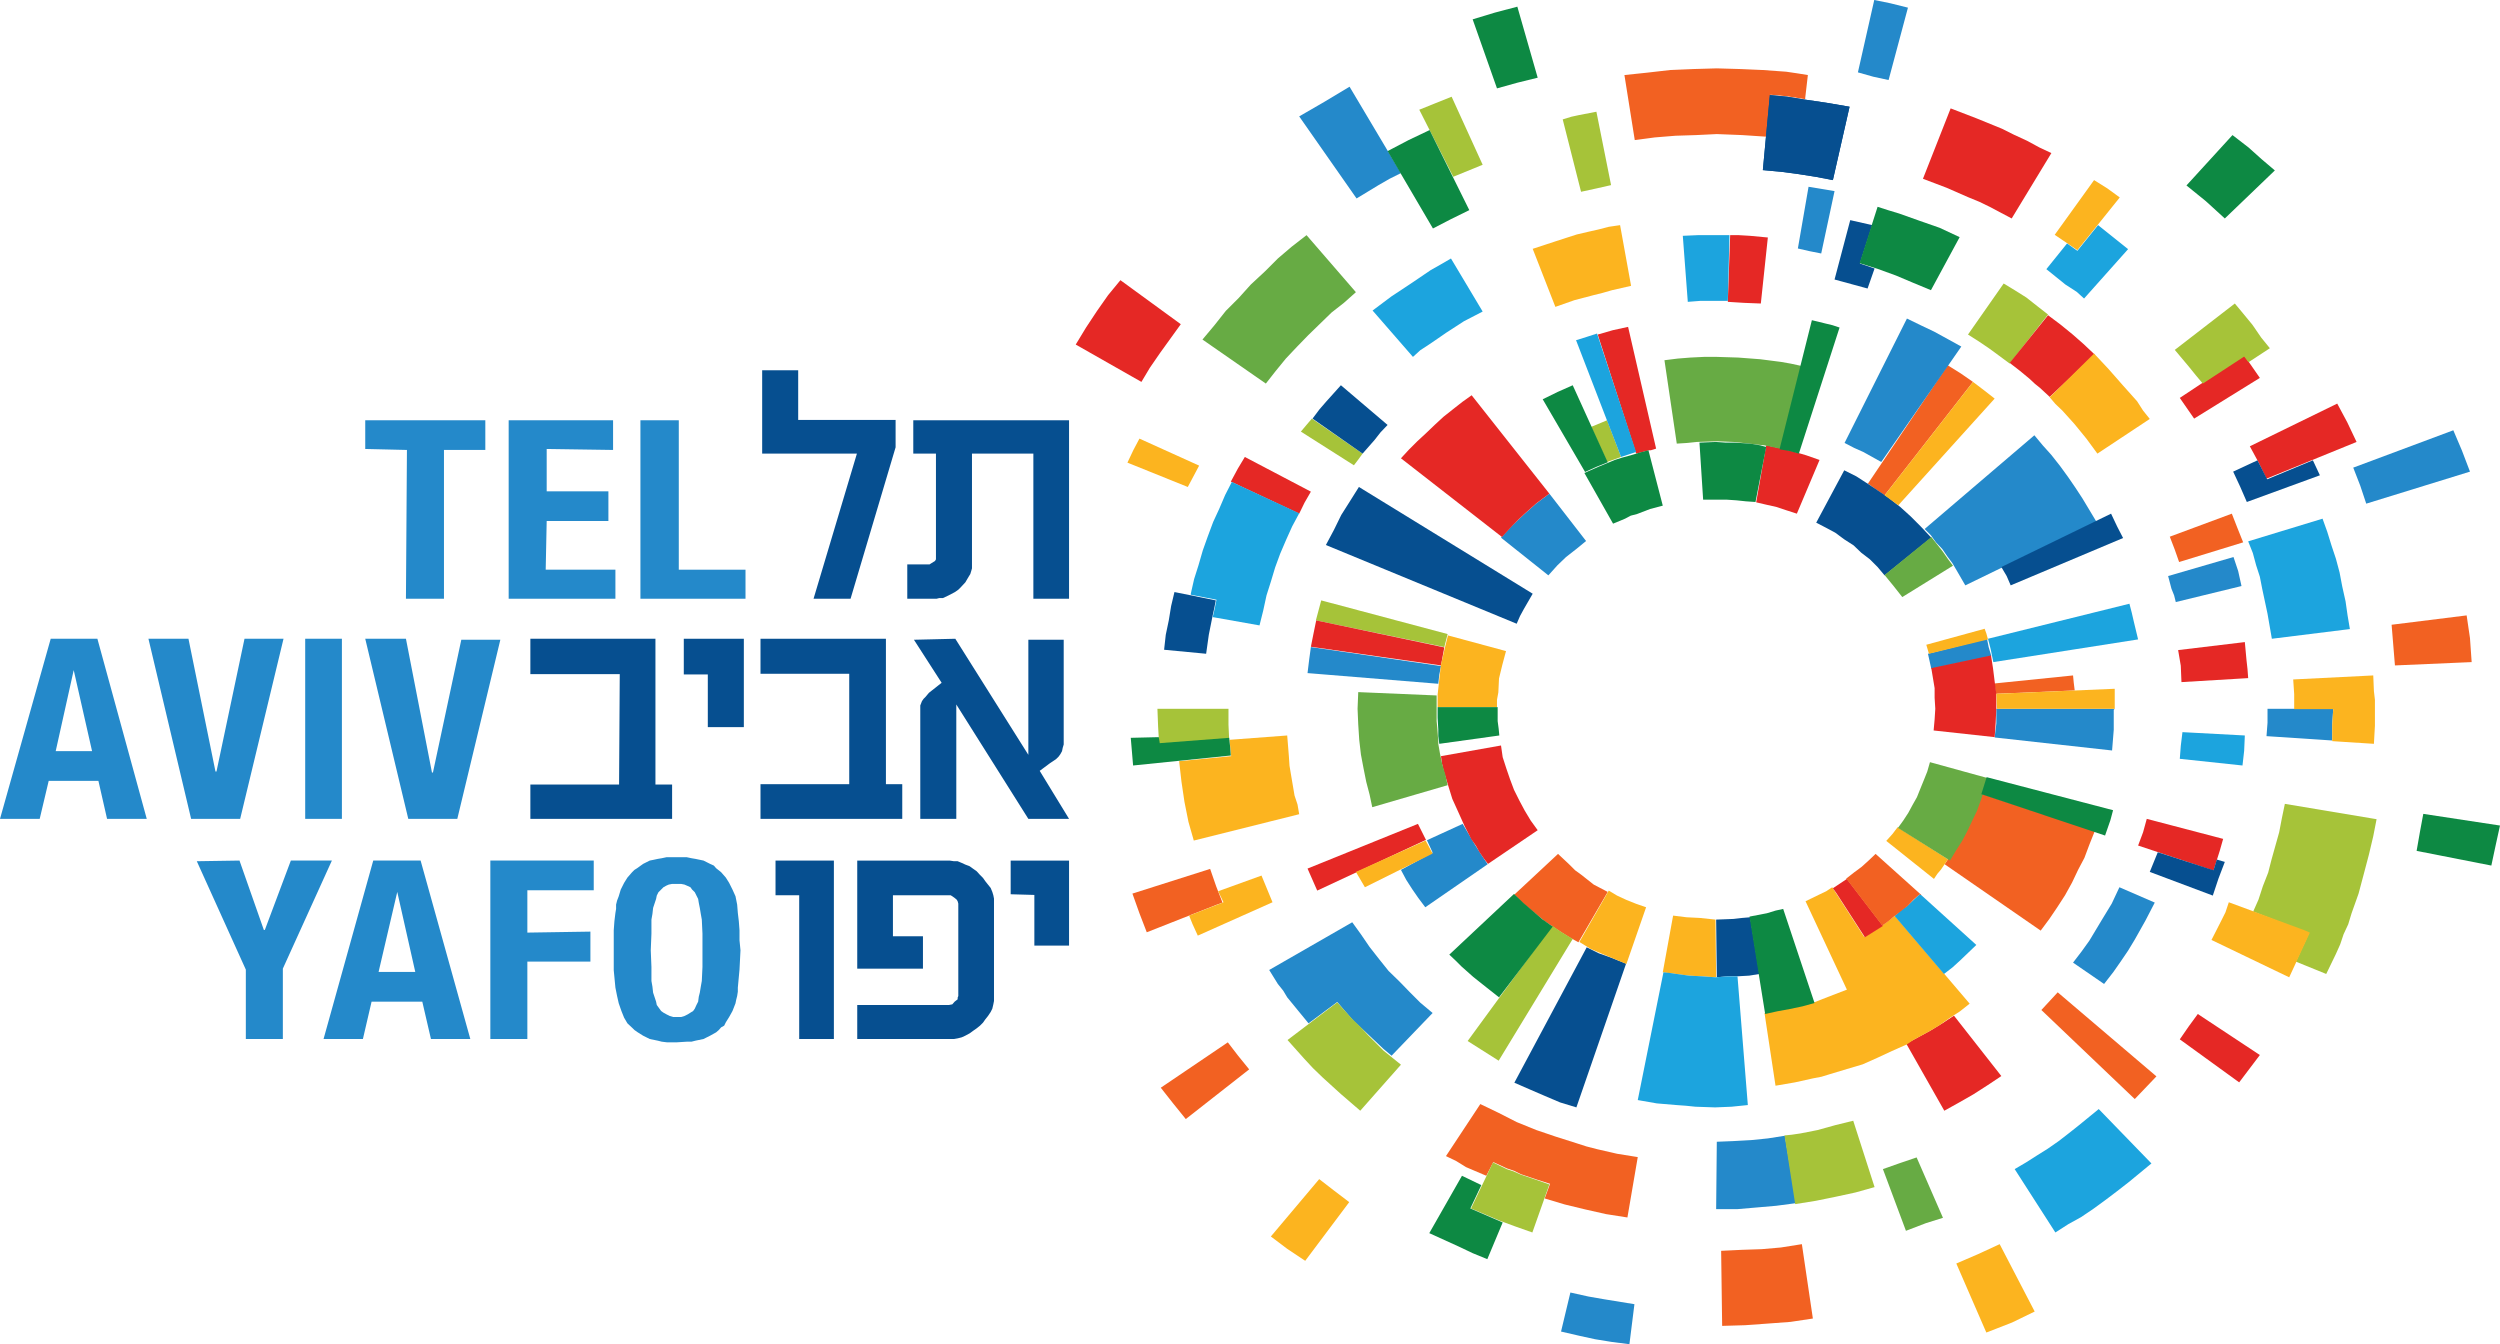 <?xml version="1.0" encoding="UTF-8"?>
<svg xmlns="http://www.w3.org/2000/svg" xmlns:xlink="http://www.w3.org/1999/xlink" width="551.38pt" height="296.47pt" viewBox="0 0 551.38 296.47" version="1.1">
<defs>
<clipPath id="clip1">
  <path d="M 344 285 L 361 285 L 361 296.469 L 344 296.469 Z M 344 285 "/>
</clipPath>
<clipPath id="clip2">
  <path d="M 532 179 L 551.379 179 L 551.379 191 L 532 191 Z M 532 179 "/>
</clipPath>
</defs>
<g id="surface1">
<path style=" stroke:none;fill-rule:evenodd;fill:rgb(2.699%,31%,56.499%);fill-opacity:1;" d="M 187.594 132.051 L 179.43 132.051 L 188.992 100.047 L 168.098 100.047 L 168.098 81.656 L 176.043 81.656 L 176.043 92.617 L 197.527 92.617 L 197.527 98.652 L 187.594 132.051 "/>
<path style=" stroke:none;fill-rule:evenodd;fill:rgb(2.699%,31%,56.499%);fill-opacity:1;" d="M 227.91 132.051 L 227.91 100.047 L 214.371 100.047 L 214.371 125.355 L 214.227 125.871 L 214.004 126.605 L 213.637 127.195 L 212.902 128.445 L 211.871 129.551 L 211.355 130.062 L 210.621 130.578 L 209.223 131.312 L 207.973 131.902 L 207.164 131.902 L 206.574 132.051 L 200.102 132.051 L 200.102 124.473 L 205.031 124.473 L 205.25 124.324 L 205.84 123.957 L 206.207 123.738 L 206.426 123.367 L 206.426 100.047 L 201.426 100.047 L 201.426 92.691 L 235.781 92.691 L 235.781 132.051 L 227.91 132.051 "/>
<path style=" stroke:none;fill-rule:evenodd;fill:rgb(2.699%,31%,56.499%);fill-opacity:1;" d="M 116.973 180.602 L 116.973 173.027 L 136.539 173.027 L 136.688 148.676 L 116.973 148.676 L 116.973 140.879 L 144.559 140.879 L 144.559 173.027 L 148.234 173.027 L 148.234 180.602 L 116.973 180.602 "/>
<path style=" stroke:none;fill-rule:evenodd;fill:rgb(2.699%,31%,56.499%);fill-opacity:1;" d="M 156.109 160.371 L 156.109 148.75 L 150.812 148.75 L 150.812 140.879 L 164.055 140.879 L 164.055 160.371 L 156.109 160.371 "/>
<path style=" stroke:none;fill-rule:evenodd;fill:rgb(2.699%,31%,56.499%);fill-opacity:1;" d="M 167.73 180.602 L 167.73 172.953 L 187.301 172.953 L 187.301 148.602 L 167.73 148.602 L 167.73 140.879 L 195.391 140.879 L 195.391 172.953 L 198.996 172.953 L 198.996 180.602 L 167.73 180.602 "/>
<path style=" stroke:none;fill-rule:evenodd;fill:rgb(2.699%,31%,56.499%);fill-opacity:1;" d="M 226.805 180.602 L 210.914 155.371 L 210.914 180.602 L 202.969 180.602 L 202.969 155.59 L 203.34 154.637 L 203.703 154.121 L 204.074 153.754 L 204.883 152.797 L 207.68 150.59 L 201.57 141.098 L 210.695 140.879 L 226.805 166.48 L 226.805 141.098 L 234.602 141.098 L 234.602 164.199 L 234.383 164.934 L 234.234 165.672 L 233.867 166.332 L 233.5 166.848 L 232.91 167.434 L 231.586 168.316 L 229.309 170.012 L 235.781 180.602 L 226.805 180.602 "/>
<path style=" stroke:none;fill-rule:evenodd;fill:rgb(2.699%,31%,56.499%);fill-opacity:1;" d="M 176.266 229.156 L 176.266 197.449 L 171.043 197.449 L 171.043 189.801 L 183.914 189.801 L 183.914 229.156 L 176.266 229.156 "/>
<path style=" stroke:none;fill-rule:evenodd;fill:rgb(2.699%,31%,56.499%);fill-opacity:1;" d="M 209.445 229.156 L 189.066 229.156 L 189.066 221.652 L 209.297 221.652 L 210.031 221.508 L 210.547 220.918 L 211.211 220.402 L 211.211 220.035 L 211.355 219.668 L 211.355 199.289 L 211.211 198.773 L 210.988 198.406 L 210.547 198.039 L 210.031 197.672 L 209.664 197.449 L 196.938 197.449 L 196.938 206.5 L 203.559 206.5 L 203.559 213.637 L 189.066 213.637 L 189.066 189.801 L 209.445 189.801 L 210.398 189.945 L 211.211 189.945 L 212.094 190.312 L 212.902 190.684 L 213.859 191.051 L 214.668 191.637 L 215.402 192.152 L 216.137 192.961 L 216.801 193.625 L 217.316 194.359 L 217.902 195.098 L 218.492 195.832 L 218.859 196.715 L 219.082 197.449 L 219.227 198.188 L 219.227 220.77 L 219.082 221.508 L 218.859 222.465 L 218.492 223.199 L 217.902 224.082 L 217.316 224.816 L 216.801 225.551 L 216.137 226.215 L 215.402 226.805 L 214.668 227.316 L 213.859 227.906 L 212.902 228.422 L 212.094 228.789 L 211.211 229.012 L 210.398 229.156 L 209.445 229.156 "/>
<path style=" stroke:none;fill-rule:evenodd;fill:rgb(2.699%,31%,56.499%);fill-opacity:1;" d="M 228.129 208.559 L 228.129 197.379 L 222.906 197.23 L 222.906 189.801 L 235.781 189.801 L 235.781 208.559 L 228.129 208.559 "/>
<path style=" stroke:none;fill-rule:evenodd;fill:rgb(94.899%,37.999%,13.3%);fill-opacity:1;" d="M 457.582 152.281 L 457.363 150.516 L 457.215 148.969 L 439.926 150.734 L 440.148 153.016 L 457.582 152.281 "/>
<path style=" stroke:none;fill-rule:evenodd;fill:rgb(94.899%,37.999%,13.3%);fill-opacity:1;" d="M 470.824 242.398 L 475.605 237.395 L 453.832 218.859 L 450.227 222.758 L 470.824 242.398 "/>
<path style=" stroke:none;fill-rule:evenodd;fill:rgb(94.899%,37.999%,13.3%);fill-opacity:1;" d="M 269.621 199.066 L 268.223 195.465 L 266.898 191.637 L 249.758 197.082 L 251.305 201.422 L 252.922 205.617 L 268.223 199.582 L 269.621 199.066 "/>
<path style=" stroke:none;fill-rule:evenodd;fill:rgb(94.899%,37.999%,13.3%);fill-opacity:1;" d="M 494.734 119.617 L 493.41 116.305 L 492.234 113.289 L 478.551 118.367 L 479.652 121.234 L 480.609 123.957 L 494.734 119.617 "/>
<path style=" stroke:none;fill-rule:evenodd;fill:rgb(94.899%,37.999%,13.3%);fill-opacity:1;" d="M 379.824 292.426 L 384.898 292.277 L 389.977 291.91 L 394.906 291.543 L 399.832 290.805 L 397.406 274.402 L 392.77 275.137 L 388.578 275.504 L 384.164 275.652 L 379.602 275.871 L 379.824 292.426 "/>
<path style=" stroke:none;fill-rule:evenodd;fill:rgb(94.899%,37.999%,13.3%);fill-opacity:1;" d="M 275.508 235.852 L 273.004 232.762 L 270.797 229.891 L 256.012 239.898 L 258.734 243.355 L 261.527 246.812 L 275.508 235.852 "/>
<path style=" stroke:none;fill-rule:evenodd;fill:rgb(94.899%,37.999%,13.3%);fill-opacity:1;" d="M 528.207 146.762 L 527.84 142.273 L 527.473 137.789 L 544.023 135.727 L 544.758 140.73 L 545.129 146.027 L 528.207 146.762 "/>
<path style=" stroke:none;fill-rule:evenodd;fill:rgb(94.899%,37.999%,13.3%);fill-opacity:1;" d="M 461.996 183.324 L 460.82 186.27 L 459.719 189.211 L 458.32 191.859 L 456.996 194.652 L 455.449 197.449 L 453.684 200.172 L 451.992 202.672 L 450.078 205.25 L 428.891 190.609 L 430.07 188.844 L 431.32 187.004 L 432.496 185.164 L 433.527 183.105 L 434.629 181.266 L 435.586 179.352 L 436.32 177.07 L 437.133 175.086 L 461.996 183.324 "/>
<path style=" stroke:none;fill-rule:evenodd;fill:rgb(94.899%,37.999%,13.3%);fill-opacity:1;" d="M 389.754 30.16 L 390.492 20.891 L 394.316 21.258 L 397.992 21.848 L 398.141 21.848 L 398.141 21.625 L 398.73 16.551 L 396.449 16.184 L 393.949 15.816 L 388.797 15.445 L 383.797 15.227 L 378.645 15.078 L 373.496 15.227 L 368.348 15.445 L 363.195 16.035 L 358.27 16.551 L 360.551 30.895 L 364.965 30.309 L 369.523 29.938 L 374.086 29.793 L 378.645 29.57 L 384.238 29.793 L 389.754 30.16 "/>
<path style=" stroke:none;fill-rule:evenodd;fill:rgb(94.899%,37.999%,13.3%);fill-opacity:1;" d="M 343.629 188.328 L 346.129 190.68 L 347.383 191.934 L 348.703 192.891 L 351.5 195.098 L 354.59 196.715 L 348.117 207.824 L 346.129 206.719 L 344.363 205.617 L 342.453 204.363 L 340.613 203.113 L 338.848 201.645 L 337.227 200.32 L 335.465 198.848 L 333.992 197.305 L 343.629 188.328 "/>
<path style=" stroke:none;fill-rule:evenodd;fill:rgb(94.899%,37.999%,13.3%);fill-opacity:1;" d="M 411.973 106.668 L 413.738 107.922 L 415.648 109.242 L 435.145 84.23 L 432.496 82.391 L 429.555 80.555 L 411.973 106.668 "/>
<path style=" stroke:none;fill-rule:evenodd;fill:rgb(94.899%,37.999%,13.3%);fill-opacity:1;" d="M 326.488 243.504 L 318.91 254.98 L 321.191 256.082 L 323.324 257.406 L 327.812 259.32 L 329.355 256.305 L 332.371 257.699 L 333.918 258.215 L 335.391 258.949 L 338.625 260.055 L 341.863 261.086 L 340.688 264.32 L 345.102 265.645 L 349.66 266.75 L 354.223 267.777 L 358.93 268.516 L 361.211 255.199 L 356.648 254.465 L 352.16 253.434 L 349.883 252.844 L 347.602 252.109 L 343.188 250.711 L 338.848 249.238 L 334.508 247.477 L 330.461 245.414 L 326.488 243.504 "/>
<path style=" stroke:none;fill-rule:evenodd;fill:rgb(14.099%,53.699%,79.199%);fill-opacity:1;" d="M 107.039 99.238 L 97.918 99.238 L 97.918 132.051 L 89.531 132.051 L 89.75 99.238 L 80.555 99.02 L 80.555 92.691 L 107.039 92.691 L 107.039 99.238 "/>
<path style=" stroke:none;fill-rule:evenodd;fill:rgb(14.099%,53.699%,79.199%);fill-opacity:1;" d="M 135.215 99.238 L 120.574 99.02 L 120.574 108.359 L 134.184 108.359 L 134.184 114.906 L 120.574 114.906 L 120.355 125.648 L 135.73 125.648 L 135.73 132.051 L 112.188 132.051 L 112.188 92.691 L 135.215 92.691 L 135.215 99.238 "/>
<path style=" stroke:none;fill-rule:evenodd;fill:rgb(14.099%,53.699%,79.199%);fill-opacity:1;" d="M 141.246 92.691 L 149.707 92.691 L 149.707 125.648 L 164.422 125.648 L 164.422 132.051 L 141.246 132.051 L 141.246 92.691 "/>
<path style=" stroke:none;fill-rule:evenodd;fill:rgb(14.099%,53.699%,79.199%);fill-opacity:1;" d="M 21.48 140.879 L 32.367 180.602 L 23.613 180.602 L 21.703 172.215 L 10.742 172.215 L 8.754 180.602 L 0 180.602 L 11.184 140.879 Z M 20.305 165.668 L 16.258 147.793 L 12.285 165.668 Z M 20.305 165.668 "/>
<path style=" stroke:none;fill-rule:evenodd;fill:rgb(14.099%,53.699%,79.199%);fill-opacity:1;" d="M 47.523 170.156 L 47.746 170.156 L 53.926 140.879 L 62.531 140.879 L 52.969 180.602 L 42.152 180.602 L 32.738 140.879 L 41.566 140.879 L 47.523 170.156 "/>
<path style=" stroke:none;fill-rule:evenodd;fill:rgb(14.099%,53.699%,79.199%);fill-opacity:1;" d="M 67.312 180.602 L 75.406 180.602 L 75.406 140.875 L 67.312 140.875 L 67.312 180.602 "/>
<path style=" stroke:none;fill-rule:evenodd;fill:rgb(14.099%,53.699%,79.199%);fill-opacity:1;" d="M 95.27 170.379 L 95.488 170.379 L 101.742 141.098 L 110.352 141.098 L 100.859 180.602 L 90.047 180.602 L 80.555 140.879 L 89.531 140.879 L 95.27 170.379 "/>
<path style=" stroke:none;fill-rule:evenodd;fill:rgb(14.099%,53.699%,79.199%);fill-opacity:1;" d="M 58.191 205.102 L 58.41 205.102 L 64.148 189.797 L 73.199 189.797 L 62.383 213.633 L 62.383 229.156 L 54.219 229.156 L 54.219 213.855 L 43.406 189.945 L 52.82 189.797 L 58.191 205.102 "/>
<path style=" stroke:none;fill-rule:evenodd;fill:rgb(14.099%,53.699%,79.199%);fill-opacity:1;" d="M 92.766 189.797 L 103.73 229.156 L 95.047 229.156 L 93.137 220.918 L 81.953 220.918 L 80.039 229.156 L 71.359 229.156 L 82.32 189.797 Z M 91.59 214.367 L 87.617 196.715 L 83.496 214.367 Z M 91.59 214.367 "/>
<path style=" stroke:none;fill-rule:evenodd;fill:rgb(14.099%,53.699%,79.199%);fill-opacity:1;" d="M 130.949 189.797 L 130.949 196.344 L 116.309 196.344 L 116.309 205.688 L 130.215 205.469 L 130.215 212.09 L 116.309 212.09 L 116.309 229.156 L 108.145 229.156 L 108.145 189.797 L 130.949 189.797 "/>
<path style=" stroke:none;fill-rule:evenodd;fill:rgb(14.099%,53.699%,79.199%);fill-opacity:1;" d="M 135.73 201.348 L 135.879 200.465 L 135.879 199.508 L 136.098 198.625 L 136.465 197.668 L 136.906 196.199 L 137.645 194.727 L 138.379 193.551 L 139.406 192.371 L 139.922 191.859 L 140.512 191.488 L 141.836 190.535 L 143.309 189.797 L 144.043 189.652 L 145.074 189.43 L 145.957 189.281 L 146.984 189.062 L 151.473 189.062 L 152.504 189.281 L 153.387 189.43 L 155.152 189.797 L 155.887 190.164 L 156.621 190.535 L 157.434 190.902 L 157.945 191.488 L 159.051 192.371 L 160.082 193.551 L 160.816 194.727 L 161.551 196.199 L 162.215 197.668 L 162.582 199.508 L 162.73 201.348 L 162.949 203.188 L 163.098 205.172 L 163.098 207.379 L 163.316 209.59 L 163.098 213.855 L 162.73 217.828 L 162.73 218.711 L 162.582 219.668 L 162.359 220.551 L 162.215 221.285 L 161.551 222.977 L 160.816 224.301 L 160.082 225.477 L 159.715 226.215 L 159.051 226.582 L 158.535 227.172 L 157.945 227.684 L 156.621 228.422 L 155.152 229.156 L 153.387 229.523 L 152.504 229.746 L 151.473 229.746 L 149.191 229.891 L 147.133 229.891 L 145.957 229.746 L 145.074 229.523 L 143.309 229.156 L 142.57 228.789 L 141.836 228.422 L 141.246 228.051 L 140.66 227.684 L 139.922 227.172 L 139.555 226.801 L 138.379 225.699 L 137.645 224.449 L 137.055 222.977 L 136.465 221.285 L 136.098 219.668 L 135.73 217.828 L 135.363 214 L 135.363 205.172 L 135.508 203.188 Z M 143.676 216.355 L 143.895 217.605 L 144.043 218.93 L 144.336 219.812 L 144.703 220.918 L 144.852 221.652 L 145.441 222.461 L 145.809 222.977 L 146.324 223.344 L 146.984 223.711 L 147.723 224.082 L 148.457 224.301 L 150.223 224.301 L 150.957 224.082 L 151.695 223.711 L 152.281 223.344 L 152.871 222.977 L 153.238 222.461 L 153.605 221.652 L 153.977 220.918 L 154.121 219.812 L 154.344 218.93 L 154.562 217.605 L 154.785 216.355 L 154.93 213.266 L 154.93 205.91 L 154.785 202.82 L 154.562 201.57 L 154.344 200.246 L 154.121 199.141 L 153.977 198.258 L 153.605 197.523 L 153.238 196.785 L 152.648 196.199 L 152.281 195.684 L 151.473 195.316 L 150.957 195.094 L 150.223 194.949 L 148.234 194.949 L 147.5 195.094 L 146.984 195.316 L 146.324 195.684 L 145.809 196.199 L 145.219 196.785 L 144.852 197.523 L 144.703 198.258 L 144.043 200.246 L 143.895 201.57 L 143.676 202.82 L 143.676 205.91 L 143.527 209.59 L 143.676 213.266 L 143.676 216.355 "/>
<path style=" stroke:none;fill-rule:evenodd;fill:rgb(14.099%,53.699%,79.199%);fill-opacity:1;" d="M 288.379 148.453 L 288.746 145.438 L 289.117 142.715 L 317.809 146.91 L 317.438 148.82 L 317.219 150.809 L 288.379 148.453 "/>
<path style=" stroke:none;fill-rule:evenodd;fill:rgb(14.099%,53.699%,79.199%);fill-opacity:1;" d="M 466.41 156.324 L 466.191 156.547 L 466.191 160.961 L 465.824 165.52 L 439.926 162.652 L 440.297 159.562 L 440.297 156.324 L 466.41 156.324 "/>
<path style=" stroke:none;fill-rule:evenodd;fill:rgb(14.099%,53.699%,79.199%);fill-opacity:1;" d="M 433.453 129.105 L 431.539 125.797 L 430.586 124.176 L 429.48 122.703 L 428.379 121.086 L 426.98 119.617 L 425.875 118.07 L 424.477 116.672 L 448.684 96 L 450.52 98.207 L 452.434 100.34 L 454.348 102.77 L 456.113 105.195 L 457.73 107.551 L 459.273 109.906 L 460.82 112.48 L 462.363 115.055 L 433.453 129.105 "/>
<path style=" stroke:none;fill-rule:evenodd;fill:rgb(14.099%,53.699%,79.199%);fill-opacity:1;" d="M 315.969 223.418 L 313.246 221.137 L 310.965 218.855 L 308.609 216.43 L 306.258 214.148 L 304.195 211.574 L 302.062 208.852 L 300.152 206.055 L 298.238 203.406 L 279.922 213.93 L 281.832 217.016 L 283.012 218.488 L 283.895 219.961 L 286.246 222.832 L 288.602 225.699 L 294.93 220.988 L 296.691 223.051 L 298.605 225.258 L 301.105 227.539 L 305.152 231.363 L 306.918 232.836 L 315.969 223.418 "/>
<path style=" stroke:none;fill-rule:evenodd;fill:rgb(14.099%,53.699%,79.199%);fill-opacity:1;" d="M 420.578 70.254 L 423.594 71.723 L 426.539 73.121 L 429.629 74.812 L 432.57 76.434 L 414.914 101.887 L 410.941 99.68 L 408.957 98.797 L 406.82 97.691 L 420.578 70.254 "/>
<path style=" stroke:none;fill-rule:evenodd;fill:rgb(14.099%,53.699%,79.199%);fill-opacity:1;" d="M 475.238 199.066 L 473.18 203.039 L 470.824 207.234 L 469.355 209.66 L 467.809 211.941 L 466.117 214.367 L 464.059 217.016 L 457.215 212.309 L 459.129 209.809 L 460.82 207.453 L 463.469 203.039 L 465.75 199.289 L 467.441 195.684 L 475.238 199.066 "/>
<path style=" stroke:none;fill-rule:evenodd;fill:rgb(14.099%,53.699%,79.199%);fill-opacity:1;" d="M 396.156 265.352 L 391.742 265.938 L 387.473 266.309 L 383.207 266.676 L 378.5 266.676 L 378.645 251.816 L 382.324 251.668 L 386.297 251.445 L 389.902 251.078 L 393.652 250.492 L 396.156 265.352 "/>
<path style=" stroke:none;fill-rule:evenodd;fill:rgb(14.099%,53.699%,79.199%);fill-opacity:1;" d="M 478.184 127.047 L 478.918 129.84 L 479.508 131.312 L 479.875 132.785 L 494.367 129.254 L 493.633 125.941 L 492.602 122.852 L 478.184 127.047 "/>
<path style=" stroke:none;fill-rule:evenodd;fill:rgb(14.099%,53.699%,79.199%);fill-opacity:1;" d="M 404.613 42.148 L 398.879 41.195 L 396.523 54.805 L 399.098 55.395 L 401.672 55.906 L 404.613 42.148 "/>
<path style=" stroke:none;fill-rule:evenodd;fill:rgb(14.099%,53.699%,79.199%);fill-opacity:1;" d="M 514.598 156.324 L 514.375 159.781 L 514.375 163.316 L 499.883 162.359 L 500.105 159.414 L 500.105 156.324 L 514.598 156.324 "/>
<g clip-path="url(#clip1)" clip-rule="nonzero">
<path style=" stroke:none;fill-rule:evenodd;fill:rgb(14.099%,53.699%,79.199%);fill-opacity:1;" d="M 359.371 296.469 L 355.398 295.957 L 351.793 295.367 L 348.41 294.629 L 344.289 293.676 L 346.352 285.066 L 350.324 285.949 L 353.707 286.539 L 360.477 287.641 L 359.371 296.469 "/>
</g>
<path style=" stroke:none;fill-rule:evenodd;fill:rgb(14.099%,53.699%,79.199%);fill-opacity:1;" d="M 297.648 19.125 L 292.133 22.434 L 286.539 25.672 L 299.195 43.77 L 304.051 40.824 L 306.477 39.43 L 308.98 38.18 L 297.648 19.125 "/>
<path style=" stroke:none;fill-rule:evenodd;fill:rgb(14.099%,53.699%,79.199%);fill-opacity:1;" d="M 420.801 1.688 L 416.973 0.734 L 413.371 -0.004 L 409.766 15.961 L 413.148 16.918 L 416.531 17.652 L 420.801 1.688 "/>
<path style=" stroke:none;fill-rule:evenodd;fill:rgb(14.099%,53.699%,79.199%);fill-opacity:1;" d="M 521.879 111.082 L 520.555 107.109 L 519.012 103.137 L 541.082 94.898 L 542.992 99.387 L 544.758 104.02 L 521.879 111.082 "/>
<path style=" stroke:none;fill-rule:evenodd;fill:rgb(14.099%,53.699%,79.199%);fill-opacity:1;" d="M 439.191 144.703 L 438.602 142.715 L 438.234 140.879 L 425.215 144.188 L 425.949 147.496 L 439.191 144.703 "/>
<path style=" stroke:none;fill-rule:evenodd;fill:rgb(14.099%,53.699%,79.199%);fill-opacity:1;" d="M 315.969 188.031 L 308.98 191.859 L 310.156 194.066 L 311.48 196.125 L 312.805 198.039 L 314.348 200.098 L 328.105 190.609 L 326.637 188.402 L 325.238 186.195 L 323.984 184.059 L 322.59 181.707 L 314.719 185.312 L 315.969 188.031 "/>
<path style=" stroke:none;fill-rule:evenodd;fill:rgb(14.099%,53.699%,79.199%);fill-opacity:1;" d="M 331.051 118.586 L 332.227 117.336 L 333.328 116.086 L 336.051 113.512 L 338.773 111.082 L 341.715 108.875 L 349.809 119.32 L 347.746 121.016 L 345.395 122.852 L 343.48 124.691 L 341.496 126.898 L 331.051 118.586 "/>
<path style=" stroke:none;fill-rule:evenodd;fill:rgb(65.099%,76.5%,22.4%);fill-opacity:1;" d="M 313.023 24.199 L 316.484 22.805 L 320.16 21.332 L 327.004 36.34 L 320.527 38.988 L 313.023 24.199 "/>
<path style=" stroke:none;fill-rule:evenodd;fill:rgb(65.099%,76.5%,22.4%);fill-opacity:1;" d="M 346.867 207.086 L 344.438 205.613 L 342.305 204.145 L 323.691 229.598 L 326.707 231.512 L 330.535 233.938 L 346.867 207.086 "/>
<path style=" stroke:none;fill-rule:evenodd;fill:rgb(65.099%,76.5%,22.4%);fill-opacity:1;" d="M 354.441 101.887 L 357.531 100.781 L 354.441 92.691 L 350.91 94.16 L 354.441 101.887 "/>
<path style=" stroke:none;fill-rule:evenodd;fill:rgb(65.099%,76.5%,22.4%);fill-opacity:1;" d="M 290.219 136.828 L 290.809 134.621 L 291.398 132.418 L 319.277 139.848 L 318.543 142.715 L 290.219 136.828 "/>
<path style=" stroke:none;fill-rule:evenodd;fill:rgb(65.099%,76.5%,22.4%);fill-opacity:1;" d="M 393.578 250.418 L 395.125 250.27 L 397.113 249.977 L 400.863 249.238 L 404.836 248.137 L 408.734 247.18 L 413.441 261.82 L 409.25 262.996 L 404.836 263.953 L 400.496 264.836 L 395.934 265.57 L 393.578 250.418 "/>
<path style=" stroke:none;fill-rule:evenodd;fill:rgb(65.099%,76.5%,22.4%);fill-opacity:1;" d="M 289.336 92.324 L 288.086 93.793 L 286.91 95.191 L 298.605 102.621 L 299.562 101.371 L 300.52 100.047 L 289.336 92.324 "/>
<path style=" stroke:none;fill-rule:evenodd;fill:rgb(65.099%,76.5%,22.4%);fill-opacity:1;" d="M 337.965 271.824 L 334.211 270.5 L 330.828 269.25 L 324.43 266.527 L 329.281 256.375 L 332.301 257.848 L 333.844 258.363 L 335.316 259.023 L 338.555 260.129 L 341.715 261.23 L 337.965 271.824 "/>
<path style=" stroke:none;fill-rule:evenodd;fill:rgb(65.099%,76.5%,22.4%);fill-opacity:1;" d="M 271.094 163.094 L 270.945 159.855 L 270.945 156.324 L 255.273 156.324 L 255.422 160.227 L 255.645 164.051 L 271.094 163.094 "/>
<path style=" stroke:none;fill-rule:evenodd;fill:rgb(65.099%,76.5%,22.4%);fill-opacity:1;" d="M 443.238 80.184 L 440.957 78.492 L 438.75 76.875 L 436.469 75.328 L 434.043 73.785 L 441.914 62.527 L 444.34 64 L 446.914 65.617 L 449.344 67.531 L 451.699 69.371 L 443.238 80.184 "/>
<path style=" stroke:none;fill-rule:evenodd;fill:rgb(65.099%,76.5%,22.4%);fill-opacity:1;" d="M 300.004 244.973 L 297.871 243.133 L 295.738 241.297 L 291.691 237.617 L 289.559 235.559 L 287.645 233.496 L 283.965 229.379 L 294.93 221.062 L 298.238 224.742 L 300.004 226.434 L 301.695 228.273 L 305.152 231.73 L 308.98 234.82 L 300.004 244.973 "/>
<path style=" stroke:none;fill-rule:evenodd;fill:rgb(65.099%,76.5%,22.4%);fill-opacity:1;" d="M 344.66 26.336 L 346.57 25.746 L 348.262 25.379 L 352.09 24.641 L 355.324 40.828 L 352.09 41.562 L 348.703 42.297 L 344.66 26.336 "/>
<path style=" stroke:none;fill-rule:evenodd;fill:rgb(65.099%,76.5%,22.4%);fill-opacity:1;" d="M 503.93 177.293 L 524.16 180.676 L 523.426 184.43 L 522.469 188.477 L 521.363 192.668 L 520.188 197.082 L 518.645 201.422 L 517.906 203.852 L 516.879 206.059 L 516.141 208.266 L 515.188 210.398 L 513.051 214.812 L 506.359 212.09 L 509.227 205.836 L 496.941 201.055 L 498.117 198.406 L 499.074 195.465 L 500.254 192.445 L 500.988 189.578 L 502.68 183.547 L 503.27 180.457 L 503.93 177.293 "/>
<path style=" stroke:none;fill-rule:evenodd;fill:rgb(89.799%,15.7%,14.499%);fill-opacity:1;" d="M 387.328 110.789 L 389.535 111.305 L 391.816 111.816 L 394.023 112.555 L 396.301 113.289 L 401.305 101.445 L 398.363 100.414 L 395.348 99.531 L 392.402 98.797 L 389.535 98.211 L 387.328 110.789 "/>
<path style=" stroke:none;fill-rule:evenodd;fill:rgb(89.799%,15.7%,14.499%);fill-opacity:1;" d="M 314.496 185.238 L 312.73 181.707 L 288.379 191.566 L 290.516 196.422 L 314.496 185.238 "/>
<path style=" stroke:none;fill-rule:evenodd;fill:rgb(89.799%,15.7%,14.499%);fill-opacity:1;" d="M 289.117 142.645 L 289.703 139.699 L 290.293 136.832 L 318.543 142.789 L 318.176 144.777 L 317.809 146.762 L 289.117 142.645 "/>
<path style=" stroke:none;fill-rule:evenodd;fill:rgb(89.799%,15.7%,14.499%);fill-opacity:1;" d="M 308.98 101.078 L 310.746 99.164 L 312.586 97.324 L 314.496 95.559 L 316.41 93.723 L 318.32 91.957 L 320.453 90.266 L 322.516 88.645 L 324.574 87.176 L 341.715 108.875 L 338.848 111.008 L 336.199 113.363 L 334.875 114.613 L 333.551 115.938 L 331.27 118.441 L 308.98 101.078 "/>
<path style=" stroke:none;fill-rule:evenodd;fill:rgb(89.799%,15.7%,14.499%);fill-opacity:1;" d="M 359.078 72.094 L 355.695 72.828 L 352.383 73.785 L 360.844 100.047 L 363.711 99.312 L 364.078 99.312 L 365.258 98.945 L 359.078 72.094 "/>
<path style=" stroke:none;fill-rule:evenodd;fill:rgb(89.799%,15.7%,14.499%);fill-opacity:1;" d="M 428.82 244.973 L 432.129 243.133 L 435.219 241.367 L 438.309 239.383 L 441.398 237.324 L 430.953 224.008 L 428.379 225.699 L 425.73 227.316 L 420.434 230.188 L 428.82 244.973 "/>
<path style=" stroke:none;fill-rule:evenodd;fill:rgb(89.799%,15.7%,14.499%);fill-opacity:1;" d="M 471.562 186.488 L 472.664 183.547 L 473.473 180.602 L 490.32 185.016 L 489.586 187.594 L 488.188 192.008 L 471.562 186.488 "/>
<path style=" stroke:none;fill-rule:evenodd;fill:rgb(89.799%,15.7%,14.499%);fill-opacity:1;" d="M 481.125 150.441 L 480.977 146.836 L 480.391 143.379 L 495.102 141.613 L 495.469 145.586 L 495.691 147.57 L 495.84 149.559 L 481.125 150.441 "/>
<path style=" stroke:none;fill-rule:evenodd;fill:rgb(89.799%,15.7%,14.499%);fill-opacity:1;" d="M 286.539 113.289 L 287.719 110.863 L 289.117 108.434 L 274.551 100.785 L 273.004 103.359 L 271.461 106.227 L 286.539 113.289 "/>
<path style=" stroke:none;fill-rule:evenodd;fill:rgb(89.799%,15.7%,14.499%);fill-opacity:1;" d="M 381.074 66.574 L 384.68 66.797 L 388.355 66.941 L 389.902 52.379 L 385.93 52.008 L 383.504 51.863 L 381.59 51.863 L 381.074 66.574 "/>
<path style=" stroke:none;fill-rule:evenodd;fill:rgb(10.999%,64.299%,87.099%);fill-opacity:1;" d="M 381.441 51.863 L 374.453 51.863 L 371.145 52.008 L 372.246 66.574 L 375.043 66.355 L 381.074 66.355 L 381.441 51.863 "/>
<path style=" stroke:none;fill-rule:evenodd;fill:rgb(89.799%,15.7%,14.499%);fill-opacity:1;" d="M 452.066 87.539 L 449.934 85.555 L 448.828 84.672 L 447.652 83.57 L 445.52 81.805 L 443.238 80.039 L 451.699 69.52 L 454.348 71.504 L 457.066 73.711 L 459.496 75.844 L 461.996 78.199 L 452.066 87.539 "/>
<path style=" stroke:none;fill-rule:evenodd;fill:rgb(89.799%,15.7%,14.499%);fill-opacity:1;" d="M 493.852 238.719 L 498.414 232.688 L 484.73 223.641 L 482.742 226.359 L 480.758 229.23 L 493.852 238.719 "/>
<path style=" stroke:none;fill-rule:evenodd;fill:rgb(89.799%,15.7%,14.499%);fill-opacity:1;" d="M 499.883 105.566 L 498.117 101.961 L 496.207 98.43 L 515.48 89.012 L 517.688 93.133 L 519.746 97.473 L 499.883 105.566 "/>
<path style=" stroke:none;fill-rule:evenodd;fill:rgb(89.799%,15.7%,14.499%);fill-opacity:1;" d="M 443.68 48.184 L 438.824 45.609 L 436.543 44.504 L 434.043 43.477 L 429.336 41.414 L 424.109 39.43 L 430.219 23.906 L 435.953 26.113 L 441.547 28.395 L 444.195 29.719 L 447.062 31.043 L 449.785 32.516 L 452.434 33.766 L 443.68 48.184 "/>
<path style=" stroke:none;fill-rule:evenodd;fill:rgb(89.799%,15.7%,14.499%);fill-opacity:1;" d="M 251.742 84.23 L 253.586 81.141 L 255.863 77.832 L 260.426 71.504 L 247.109 61.793 L 244.387 65.105 L 241.961 68.562 L 239.531 72.238 L 237.254 75.992 L 251.742 84.23 "/>
<path style=" stroke:none;fill-rule:evenodd;fill:rgb(89.799%,15.7%,14.499%);fill-opacity:1;" d="M 339.141 183.105 L 337.598 180.973 L 336.273 178.766 L 335.094 176.559 L 333.918 174.203 L 333.035 171.848 L 332.227 169.496 L 331.418 166.992 L 331.051 164.418 L 317.809 166.773 L 318.027 168.391 L 318.395 170.012 L 319.352 173.098 L 320.309 176.191 L 321.707 179.277 L 323.031 182.223 L 324.504 185.09 L 325.531 186.562 L 326.266 187.887 L 327.223 189.285 L 328.18 190.535 L 339.141 183.105 "/>
<path style=" stroke:none;fill-rule:evenodd;fill:rgb(89.799%,15.7%,14.499%);fill-opacity:1;" d="M 439.117 144.555 L 439.559 147.352 L 439.926 150.293 L 440.297 153.09 L 440.297 156.105 L 440.148 159.414 L 439.926 162.578 L 426.465 161.109 L 426.684 158.68 L 426.832 156.328 L 426.684 153.898 L 426.684 151.766 L 425.949 147.352 L 439.117 144.555 "/>
<path style=" stroke:none;fill-rule:evenodd;fill:rgb(89.799%,15.7%,14.499%);fill-opacity:1;" d="M 494.953 78.348 L 498.414 83.348 L 483.922 92.324 L 480.758 87.762 L 494.953 78.348 "/>
<path style=" stroke:none;fill-rule:evenodd;fill:rgb(65.099%,76.5%,22.4%);fill-opacity:1;" d="M 494.953 78.641 L 495.91 79.891 L 500.621 76.801 L 498.707 74.445 L 496.793 71.652 L 494.734 69.148 L 492.895 66.941 L 479.652 77.168 L 482.742 80.848 L 484.289 82.762 L 485.832 84.598 L 494.953 78.641 "/>
<path style=" stroke:none;fill-rule:evenodd;fill:rgb(2.699%,31%,56.499%);fill-opacity:1;" d="M 415.648 126.898 L 414.105 125.059 L 412.414 123.367 L 410.5 121.898 L 408.809 120.277 L 406.75 118.953 L 404.762 117.484 L 402.703 116.379 L 400.57 115.277 L 406.75 103.727 L 409.398 105.051 L 411.68 106.523 L 414.105 108.141 L 416.605 109.832 L 417.711 110.715 L 419.109 111.816 L 421.391 113.879 L 423.668 116.16 L 425.949 118.586 L 415.648 126.898 "/>
<path style=" stroke:none;fill-rule:evenodd;fill:rgb(2.699%,31%,56.499%);fill-opacity:1;" d="M 299.711 107.402 L 297.723 110.566 L 295.812 113.586 L 294.191 116.895 L 292.426 120.203 L 334.508 137.566 L 335.242 135.875 L 336.125 134.258 L 338.039 130.945 L 299.711 107.402 "/>
<path style=" stroke:none;fill-rule:evenodd;fill:rgb(2.699%,31%,56.499%);fill-opacity:1;" d="M 465.602 113.289 L 466.926 116.086 L 468.25 118.66 L 443.461 129.105 L 442.574 127.047 L 441.398 125.059 L 465.602 113.289 "/>
<path style=" stroke:none;fill-rule:evenodd;fill:rgb(2.699%,31%,56.499%);fill-opacity:1;" d="M 488.922 189.578 L 488.188 191.934 L 475.902 187.961 L 474.137 192.301 L 488.039 197.523 L 489.289 193.77 L 490.688 190.094 L 488.922 189.578 "/>
<path style=" stroke:none;fill-rule:evenodd;fill:rgb(2.699%,31%,56.499%);fill-opacity:1;" d="M 289.484 92.324 L 291.027 90.266 L 292.5 88.57 L 295.738 84.965 L 306.035 93.723 L 304.492 95.34 L 303.168 97.031 L 300.52 100.047 L 289.484 92.324 "/>
<path style=" stroke:none;fill-rule:evenodd;fill:rgb(2.699%,31%,56.499%);fill-opacity:1;" d="M 267.414 135.949 L 267.781 134.258 L 268.148 132.418 L 259.027 130.578 L 258.293 133.668 L 257.777 136.832 L 257.113 139.996 L 256.746 143.305 L 266.016 144.188 L 266.605 139.996 L 267.414 135.949 "/>
<path style=" stroke:none;fill-rule:evenodd;fill:rgb(2.699%,31%,56.499%);fill-opacity:1;" d="M 397.773 21.922 L 402.777 22.656 L 407.926 23.539 L 404.246 39.723 L 400.422 38.988 L 396.672 38.398 L 392.77 37.883 L 388.801 37.516 L 390.344 20.965 L 394.168 21.332 L 397.773 21.922 "/>
<path style=" stroke:none;fill-rule:evenodd;fill:rgb(2.699%,31%,56.499%);fill-opacity:1;" d="M 397.773 21.922 L 402.777 22.656 L 407.926 23.539 L 404.246 39.723 L 400.422 38.988 L 396.672 38.398 L 392.77 37.883 L 388.801 37.516 L 390.344 20.965 L 394.168 21.332 L 397.773 21.922 "/>
<path style=" stroke:none;fill-rule:evenodd;fill:rgb(2.699%,31%,56.499%);fill-opacity:1;" d="M 500.031 105.711 L 497.898 101.52 L 492.527 104.02 L 494.07 107.332 L 495.543 110.715 L 511.656 104.828 L 510.109 101.52 L 500.031 105.711 "/>
<path style=" stroke:none;fill-rule:evenodd;fill:rgb(2.699%,31%,56.499%);fill-opacity:1;" d="M 386.004 202.305 L 384.238 202.453 L 382.324 202.672 L 378.5 202.82 L 378.648 215.547 L 380.926 215.324 L 383.207 215.324 L 385.781 215.18 L 388.062 214.812 L 386.004 202.305 "/>
<path style=" stroke:none;fill-rule:evenodd;fill:rgb(2.699%,31%,56.499%);fill-opacity:1;" d="M 358.637 212.531 L 356.945 211.867 L 355.105 211.133 L 352.605 210.25 L 349.957 208.926 L 333.992 238.793 L 337.375 240.266 L 340.613 241.664 L 344.07 243.137 L 347.676 244.238 L 358.637 212.531 "/>
<path style=" stroke:none;fill-rule:evenodd;fill:rgb(2.699%,31%,56.499%);fill-opacity:1;" d="M 410.207 58.113 L 412.93 49.656 L 408.074 48.551 L 404.613 61.648 L 408.66 62.75 L 411.898 63.633 L 413.441 59.219 L 410.207 58.113 "/>
<path style=" stroke:none;fill-rule:evenodd;fill:rgb(98.799%,70.599%,12.199%);fill-opacity:1;" d="M 514.598 156.398 L 514.375 159.859 L 514.375 163.461 L 523.57 164.051 L 523.793 160.078 L 523.793 154.34 L 523.57 152.426 L 523.426 148.969 L 505.77 149.852 L 505.988 153.09 L 505.988 156.398 L 514.598 156.398 "/>
<path style=" stroke:none;fill-rule:evenodd;fill:rgb(98.799%,70.599%,12.199%);fill-opacity:1;" d="M 317.07 155.957 L 317.07 153.234 L 317.438 149.852 L 317.809 146.617 L 318.176 144.996 L 318.543 143.379 L 319.352 140.141 L 332.152 143.598 L 331.344 146.617 L 330.609 149.633 L 330.461 152.723 L 330.164 154.34 L 330.164 155.957 L 317.07 155.957 "/>
<path style=" stroke:none;fill-rule:evenodd;fill:rgb(98.799%,70.599%,12.199%);fill-opacity:1;" d="M 440.441 156.324 L 440.297 153.016 L 466.41 151.91 L 466.41 156.324 L 440.441 156.324 "/>
<path style=" stroke:none;fill-rule:evenodd;fill:rgb(98.799%,70.599%,12.199%);fill-opacity:1;" d="M 315.969 188.254 L 314.422 185.387 L 299.047 192.301 L 301.035 195.684 L 315.969 188.254 "/>
<path style=" stroke:none;fill-rule:evenodd;fill:rgb(98.799%,70.599%,12.199%);fill-opacity:1;" d="M 271.535 166.773 L 271.164 163.168 L 283.895 162.211 L 284.262 166.773 L 284.406 168.906 L 284.777 171.113 L 285.512 175.453 L 286.172 177.441 L 286.539 179.574 L 263.293 185.387 L 262.117 181.266 L 261.234 176.852 L 260.57 172.363 L 260.059 167.879 L 271.535 166.773 "/>
<path style=" stroke:none;fill-rule:evenodd;fill:rgb(98.799%,70.599%,12.199%);fill-opacity:1;" d="M 359.738 63.043 L 355.547 64 L 353.488 64.59 L 351.426 65.105 L 347.234 66.207 L 343.039 67.68 L 338.039 54.879 L 343.188 53.188 L 345.469 52.449 L 347.75 51.715 L 350.25 51.129 L 352.531 50.613 L 354.812 50.023 L 357.312 49.656 L 359.738 63.043 "/>
<path style=" stroke:none;fill-rule:evenodd;fill:rgb(98.799%,70.599%,12.199%);fill-opacity:1;" d="M 268.664 196.566 L 269.844 198.996 L 262.266 201.938 L 263 203.777 L 264.176 206.352 L 280.656 198.996 L 278.227 193.109 L 268.664 196.566 "/>
<path style=" stroke:none;fill-rule:evenodd;fill:rgb(98.799%,70.599%,12.199%);fill-opacity:1;" d="M 452.066 87.617 L 453.316 89.086 L 454.859 90.559 L 457.512 93.5 L 460.156 96.738 L 462.586 100.047 L 474.137 92.398 L 472.664 90.559 L 471.34 88.5 L 468.25 85.039 L 465.086 81.438 L 461.852 77.98 L 452.066 87.617 "/>
<path style=" stroke:none;fill-rule:evenodd;fill:rgb(98.799%,70.599%,12.199%);fill-opacity:1;" d="M 248.656 102.035 L 249.98 99.238 L 251.305 96.738 L 264.473 102.695 L 261.969 107.406 L 248.656 102.035 "/>
<path style=" stroke:none;fill-rule:evenodd;fill:rgb(98.799%,70.599%,12.199%);fill-opacity:1;" d="M 509.449 205.691 L 507.168 210.617 L 504.887 215.547 L 487.746 207.309 L 489.879 203.117 L 490.836 201.203 L 491.57 198.996 L 508.27 205.176 L 509.449 205.691 "/>
<path style=" stroke:none;fill-rule:evenodd;fill:rgb(98.799%,70.599%,12.199%);fill-opacity:1;" d="M 431.469 278.668 L 436.25 276.609 L 441.031 274.402 L 448.754 289.262 L 443.754 291.688 L 438.09 293.895 L 431.469 278.668 "/>
<path style=" stroke:none;fill-rule:evenodd;fill:rgb(98.799%,70.599%,12.199%);fill-opacity:1;" d="M 287.867 278.078 L 283.895 275.43 L 280.289 272.711 L 290.953 260.055 L 294.191 262.559 L 297.574 265.133 L 287.867 278.078 "/>
<path style=" stroke:none;fill-rule:evenodd;fill:rgb(98.799%,70.599%,12.199%);fill-opacity:1;" d="M 467.516 43.551 L 464.793 41.562 L 461.852 39.723 L 453.168 51.789 L 458.172 55.172 L 467.516 43.551 "/>
<path style=" stroke:none;fill-rule:evenodd;fill:rgb(98.799%,70.599%,12.199%);fill-opacity:1;" d="M 363.051 200.098 L 360.918 199.363 L 358.711 198.48 L 356.648 197.523 L 354.812 196.422 L 348.336 207.75 L 350.84 209.297 L 353.414 210.398 L 356.062 211.504 L 358.711 212.605 L 363.051 200.098 "/>
<path style=" stroke:none;fill-rule:evenodd;fill:rgb(98.799%,70.599%,12.199%);fill-opacity:1;" d="M 369.008 201.938 L 371.953 202.305 L 374.895 202.453 L 378.352 202.82 L 378.5 215.547 L 375.41 215.328 L 372.469 215.18 L 369.672 214.812 L 366.73 214.445 L 369.008 201.938 "/>
<path style=" stroke:none;fill-rule:evenodd;fill:rgb(98.799%,70.599%,12.199%);fill-opacity:1;" d="M 418.52 182.441 L 417.414 183.914 L 416.02 185.461 L 426.539 193.848 L 427.273 192.742 L 428.082 191.785 L 429.629 189.504 L 418.52 182.441 "/>
<path style=" stroke:none;fill-rule:evenodd;fill:rgb(98.799%,70.599%,12.199%);fill-opacity:1;" d="M 425.434 144.188 L 424.848 142.203 L 437.719 138.672 L 438.09 139.699 L 438.457 141.023 L 425.434 144.188 "/>
<path style=" stroke:none;fill-rule:evenodd;fill:rgb(98.799%,70.599%,12.199%);fill-opacity:1;" d="M 418.668 111.449 L 415.648 109.242 L 435.145 84.23 L 437.574 86.07 L 439.926 87.91 L 418.668 111.449 "/>
<path style=" stroke:none;fill-rule:evenodd;fill:rgb(98.799%,70.599%,12.199%);fill-opacity:1;" d="M 420.578 230.336 L 417.27 231.805 L 414.105 233.277 L 410.797 234.75 L 407.336 235.777 L 403.66 236.883 L 401.746 237.473 L 399.836 237.84 L 395.859 238.723 L 391.594 239.457 L 389.164 223.422 L 392.992 222.684 L 396.449 221.875 L 400.129 221.066 L 402.555 220.109 L 404.836 219.227 L 407.336 218.27 L 398.215 198.773 L 401.23 197.305 L 402.777 196.566 L 404.102 195.684 L 411.164 206.645 L 415.211 204.07 L 417.93 202.012 L 434.41 221.359 L 432.277 223.051 L 429.996 224.523 L 427.715 226.141 L 425.508 227.465 L 421.977 229.379 L 420.578 230.336 "/>
<path style=" stroke:none;fill-rule:evenodd;fill:rgb(89.799%,15.7%,14.499%);fill-opacity:1;" d="M 411.309 206.719 L 415.281 204.219 L 407.336 193.844 L 404.246 195.906 L 404.984 196.934 L 411.309 206.719 "/>
<path style=" stroke:none;fill-rule:evenodd;fill:rgb(40.399%,67.099%,26.7%);fill-opacity:1;" d="M 420.359 271.457 L 424.773 269.766 L 428.523 268.59 L 422.715 255.273 L 419.035 256.523 L 415.281 257.848 L 420.359 271.457 "/>
<path style=" stroke:none;fill-rule:evenodd;fill:rgb(40.399%,67.099%,26.7%);fill-opacity:1;" d="M 299.047 64.441 L 296.398 66.797 L 293.676 68.93 L 291.027 71.504 L 288.527 73.934 L 286.027 76.508 L 283.598 79.082 L 281.316 81.879 L 279.184 84.598 L 265.207 74.887 L 267.855 71.727 L 270.355 68.562 L 273.227 65.691 L 275.875 62.75 L 279.039 59.809 L 281.832 57.012 L 284.848 54.438 L 288.16 51.863 L 299.047 64.441 "/>
<path style=" stroke:none;fill-rule:evenodd;fill:rgb(40.399%,67.099%,26.7%);fill-opacity:1;" d="M 419.551 131.684 L 417.637 129.254 L 415.648 126.824 L 425.949 118.441 L 428.449 121.602 L 429.629 123.297 L 430.73 124.766 L 419.551 131.684 "/>
<path style=" stroke:none;fill-rule:evenodd;fill:rgb(40.399%,67.099%,26.7%);fill-opacity:1;" d="M 430.07 189.801 L 431.395 187.594 L 432.719 185.531 L 433.895 183.324 L 434.996 180.973 L 436.027 178.84 L 436.91 176.41 L 437.719 173.984 L 438.457 171.629 L 425.656 168.098 L 425.066 170.156 L 424.332 171.996 L 423.523 173.984 L 422.785 175.82 L 421.828 177.516 L 420.875 179.277 L 419.77 180.973 L 418.594 182.59 L 430.07 189.801 "/>
<path style=" stroke:none;fill-rule:evenodd;fill:rgb(40.399%,67.099%,26.7%);fill-opacity:1;" d="M 392.551 98.945 L 389.094 98.211 L 387.547 98.062 L 385.855 97.84 L 382.324 97.473 L 378.719 97.328 L 374.23 97.473 L 372.098 97.695 L 369.816 97.84 L 367.098 79.449 L 370.039 79.082 L 372.836 78.859 L 375.777 78.715 L 378.719 78.715 L 383.355 78.859 L 388.211 79.23 L 392.77 79.816 L 394.906 80.188 L 397.258 80.699 L 392.77 98.797 L 392.551 98.945 "/>
<path style=" stroke:none;fill-rule:evenodd;fill:rgb(40.399%,67.099%,26.7%);fill-opacity:1;" d="M 317.219 164.051 L 317.586 166.184 L 318.102 168.613 L 318.762 170.82 L 319.277 173.176 L 302.652 178.027 L 302.062 175.234 L 301.328 172.438 L 300.738 169.496 L 300.152 166.406 L 299.781 163.168 L 299.562 159.785 L 299.414 156.328 L 299.562 152.648 L 316.852 153.383 L 316.852 159.047 L 316.996 160.52 L 317.219 163.684 L 317.219 164.051 "/>
<path style=" stroke:none;fill-rule:evenodd;fill:rgb(5.099%,53.699%,26.299%);fill-opacity:1;" d="M 389.535 98.578 L 388.211 98.211 L 385.93 97.84 L 382.547 97.621 L 380.633 97.621 L 378.426 97.473 L 374.82 97.621 L 375.629 110.199 L 380.781 110.199 L 382.988 110.348 L 385.047 110.566 L 387.18 110.715 L 389.535 98.578 "/>
<path style=" stroke:none;fill-rule:evenodd;fill:rgb(5.099%,53.699%,26.299%);fill-opacity:1;" d="M 355.766 115.496 L 358.414 114.395 L 359.664 113.73 L 361.062 113.363 L 363.934 112.262 L 366.73 111.523 L 363.566 99.312 L 361.578 99.828 L 359.664 100.414 L 357.754 100.93 L 356.137 101.445 L 352.605 102.918 L 349.441 104.316 L 355.766 115.496 "/>
<path style=" stroke:none;fill-rule:evenodd;fill:rgb(5.099%,53.699%,26.299%);fill-opacity:1;" d="M 317.07 155.957 L 317.07 158.312 L 317.219 160.887 L 317.219 162.359 L 317.438 164.051 L 330.68 162.211 L 330.535 160.738 L 330.312 159.047 L 330.312 155.957 L 317.07 155.957 "/>
<path style=" stroke:none;fill-rule:evenodd;fill:rgb(5.099%,53.699%,26.299%);fill-opacity:1;" d="M 436.984 175.16 L 438.16 171.406 L 466.043 178.691 L 465.453 180.898 L 464.277 184.281 L 436.984 175.16 "/>
<path style=" stroke:none;fill-rule:evenodd;fill:rgb(5.099%,53.699%,26.299%);fill-opacity:1;" d="M 330.609 219.961 L 327.812 217.754 L 324.941 215.473 L 322.297 213.121 L 321.043 211.867 L 319.645 210.547 L 333.918 197.156 L 335.977 199.141 L 338.039 200.906 L 340.172 202.746 L 342.453 204.363 L 330.609 219.961 "/>
<path style=" stroke:none;fill-rule:evenodd;fill:rgb(5.099%,53.699%,26.299%);fill-opacity:1;" d="M 414.105 45.609 L 416.387 46.344 L 418.812 47.078 L 423.375 48.699 L 427.789 50.242 L 432.203 52.305 L 425.875 64 L 421.977 62.383 L 418.152 60.766 L 414.105 59.293 L 410.133 58.039 L 414.105 45.609 "/>
<path style=" stroke:none;fill-rule:evenodd;fill:rgb(5.099%,53.699%,26.299%);fill-opacity:1;" d="M 255.789 163.902 L 255.57 162.578 L 249.391 162.727 L 249.906 168.832 L 271.461 166.625 L 271.312 164.785 L 271.094 162.727 L 255.789 163.902 "/>
<g clip-path="url(#clip2)" clip-rule="nonzero">
<path style=" stroke:none;fill-rule:evenodd;fill:rgb(5.099%,53.699%,26.299%);fill-opacity:1;" d="M 532.988 187.664 L 533.723 183.473 L 534.461 179.5 L 551.379 182.074 L 550.426 186.414 L 549.469 190.902 L 532.988 187.664 "/>
</g>
<path style=" stroke:none;fill-rule:evenodd;fill:rgb(5.099%,53.699%,26.299%);fill-opacity:1;" d="M 334.652 1.469 L 329.652 2.793 L 324.797 4.266 L 330.164 19.492 L 334.652 18.242 L 339.141 17.137 L 334.652 1.469 "/>
<path style=" stroke:none;fill-rule:evenodd;fill:rgb(5.099%,53.699%,26.299%);fill-opacity:1;" d="M 385.855 202.156 L 389.68 201.422 L 391.594 200.836 L 393.285 200.465 L 400.199 221.211 L 397.555 221.949 L 394.758 222.535 L 391.961 223.051 L 389.312 223.641 L 385.855 202.156 "/>
<path style=" stroke:none;fill-rule:evenodd;fill:rgb(5.099%,53.699%,26.299%);fill-opacity:1;" d="M 354.59 101.961 L 352.016 102.992 L 349.59 104.094 L 340.246 88.059 L 343.555 86.438 L 346.867 84.969 L 354.59 101.961 "/>
<path style=" stroke:none;fill-rule:evenodd;fill:rgb(5.099%,53.699%,26.299%);fill-opacity:1;" d="M 396.742 100.047 L 394.609 99.461 L 392.477 99.094 L 399.613 70.621 L 401.156 70.988 L 402.629 71.355 L 404.176 71.727 L 405.719 72.238 L 396.742 100.047 "/>
<path style=" stroke:none;fill-rule:evenodd;fill:rgb(5.099%,53.699%,26.299%);fill-opacity:1;" d="M 501.723 37.59 L 490.688 48.184 L 486.496 44.359 L 482.227 40.902 L 492.379 29.793 L 495.91 32.516 L 498.781 35.09 L 501.723 37.59 "/>
<path style=" stroke:none;fill-rule:evenodd;fill:rgb(5.099%,53.699%,26.299%);fill-opacity:1;" d="M 324.059 46.344 L 320.016 48.332 L 316.039 50.391 L 306.035 33.324 L 310.672 30.895 L 315.305 28.688 L 324.059 46.344 "/>
<path style=" stroke:none;fill-rule:evenodd;fill:rgb(5.099%,53.699%,26.299%);fill-opacity:1;" d="M 324.281 266.527 L 326.711 261.379 L 322.441 259.32 L 315.23 271.973 L 321.707 274.918 L 324.797 276.387 L 328.031 277.711 L 331.418 269.617 L 324.281 266.527 "/>
<path style=" stroke:none;fill-rule:evenodd;fill:rgb(10.999%,64.299%,87.099%);fill-opacity:1;" d="M 366.875 214.445 L 368.273 214.59 L 369.746 214.812 L 372.539 215.18 L 375.41 215.328 L 378.426 215.547 L 380.926 215.328 L 383.207 215.328 L 385.488 243.723 L 381.883 244.09 L 378.277 244.238 L 373.938 244.09 L 371.805 243.871 L 369.746 243.723 L 365.402 243.355 L 361.211 242.621 L 366.875 214.445 "/>
<path style=" stroke:none;fill-rule:evenodd;fill:rgb(10.999%,64.299%,87.099%);fill-opacity:1;" d="M 320.016 57.012 L 317.734 58.336 L 315.527 59.586 L 311.188 62.527 L 306.848 65.398 L 302.727 68.488 L 311.629 78.715 L 313.246 77.242 L 315.16 75.992 L 316.996 74.742 L 318.91 73.418 L 322.883 70.844 L 327.004 68.711 L 320.016 57.012 "/>
<path style=" stroke:none;fill-rule:evenodd;fill:rgb(10.999%,64.299%,87.099%);fill-opacity:1;" d="M 494.586 168.832 L 494.953 165.598 L 495.102 162.211 L 481.344 161.477 L 480.977 164.492 L 480.758 167.359 L 494.586 168.832 "/>
<path style=" stroke:none;fill-rule:evenodd;fill:rgb(10.999%,64.299%,87.099%);fill-opacity:1;" d="M 474.504 256.598 L 469.5 260.719 L 466.852 262.777 L 464.426 264.617 L 461.703 266.602 L 458.98 268.441 L 456.184 269.984 L 453.316 271.824 L 444.34 257.848 L 446.844 256.379 L 449.27 254.832 L 451.625 253.359 L 454.051 251.668 L 456.332 249.902 L 458.465 248.211 L 462.879 244.605 L 474.504 256.598 "/>
<path style=" stroke:none;fill-rule:evenodd;fill:rgb(10.999%,64.299%,87.099%);fill-opacity:1;" d="M 495.84 119.395 L 496.867 121.973 L 497.602 124.691 L 498.414 127.195 L 498.93 129.844 L 500.105 135.359 L 501.062 140.879 L 518.273 138.742 L 517.762 135.727 L 517.32 132.637 L 516.582 129.328 L 515.996 126.238 L 515.188 123.223 L 514.23 120.352 L 513.273 117.262 L 512.242 114.395 L 495.84 119.395 "/>
<path style=" stroke:none;fill-rule:evenodd;fill:rgb(10.999%,64.299%,87.099%);fill-opacity:1;" d="M 271.68 106.301 L 270.211 109.172 L 268.887 112.262 L 267.562 115.129 L 266.383 118.293 L 265.281 121.383 L 264.324 124.691 L 263.367 127.711 L 262.633 130.945 L 262.633 131.164 L 268.297 132.27 L 267.93 134.109 L 267.562 135.727 L 267.414 136.094 L 277.785 137.934 L 278.598 134.699 L 279.332 131.312 L 280.289 128.297 L 281.242 125.133 L 282.348 122.117 L 283.672 119.027 L 284.996 116.086 L 286.539 113.215 L 271.68 106.301 "/>
<path style=" stroke:none;fill-rule:evenodd;fill:rgb(10.999%,64.299%,87.099%);fill-opacity:1;" d="M 462.734 49.652 L 458.172 55.32 L 455.891 53.699 L 451.328 59.363 L 455.523 62.75 L 458.023 64.367 L 459.645 65.84 L 469.355 54.949 L 462.734 49.652 "/>
<path style=" stroke:none;fill-rule:evenodd;fill:rgb(10.999%,64.299%,87.099%);fill-opacity:1;" d="M 439.633 146.027 L 439.043 143.156 L 438.457 140.879 L 469.648 133.152 L 470.164 135.137 L 470.605 137.051 L 471.562 141.023 L 439.633 146.027 "/>
<path style=" stroke:none;fill-rule:evenodd;fill:rgb(10.999%,64.299%,87.099%);fill-opacity:1;" d="M 360.844 99.68 L 357.531 100.781 L 347.602 75.035 L 349.953 74.301 L 352.234 73.562 L 360.844 99.68 "/>
<path style=" stroke:none;fill-rule:evenodd;fill:rgb(10.999%,64.299%,87.099%);fill-opacity:1;" d="M 428.746 214.812 L 430.656 213.34 L 432.422 211.723 L 435.883 208.41 L 423.449 197.156 L 420.727 199.73 L 419.254 200.762 L 417.855 202.012 L 428.746 214.812 "/>
<path style=" stroke:none;fill-rule:evenodd;fill:rgb(94.899%,37.999%,13.3%);fill-opacity:1;" d="M 417.785 202.086 L 420.727 199.805 L 421.977 198.48 L 423.375 197.23 L 423.523 197.375 L 423.742 197.375 L 413.664 188.328 L 412.117 189.801 L 410.574 191.195 L 408.883 192.445 L 407.191 193.773 L 415.137 204.145 L 416.461 203.188 L 417.785 202.086 L 418.078 202.305 L 417.785 202.086 "/>
</g>
</svg>
